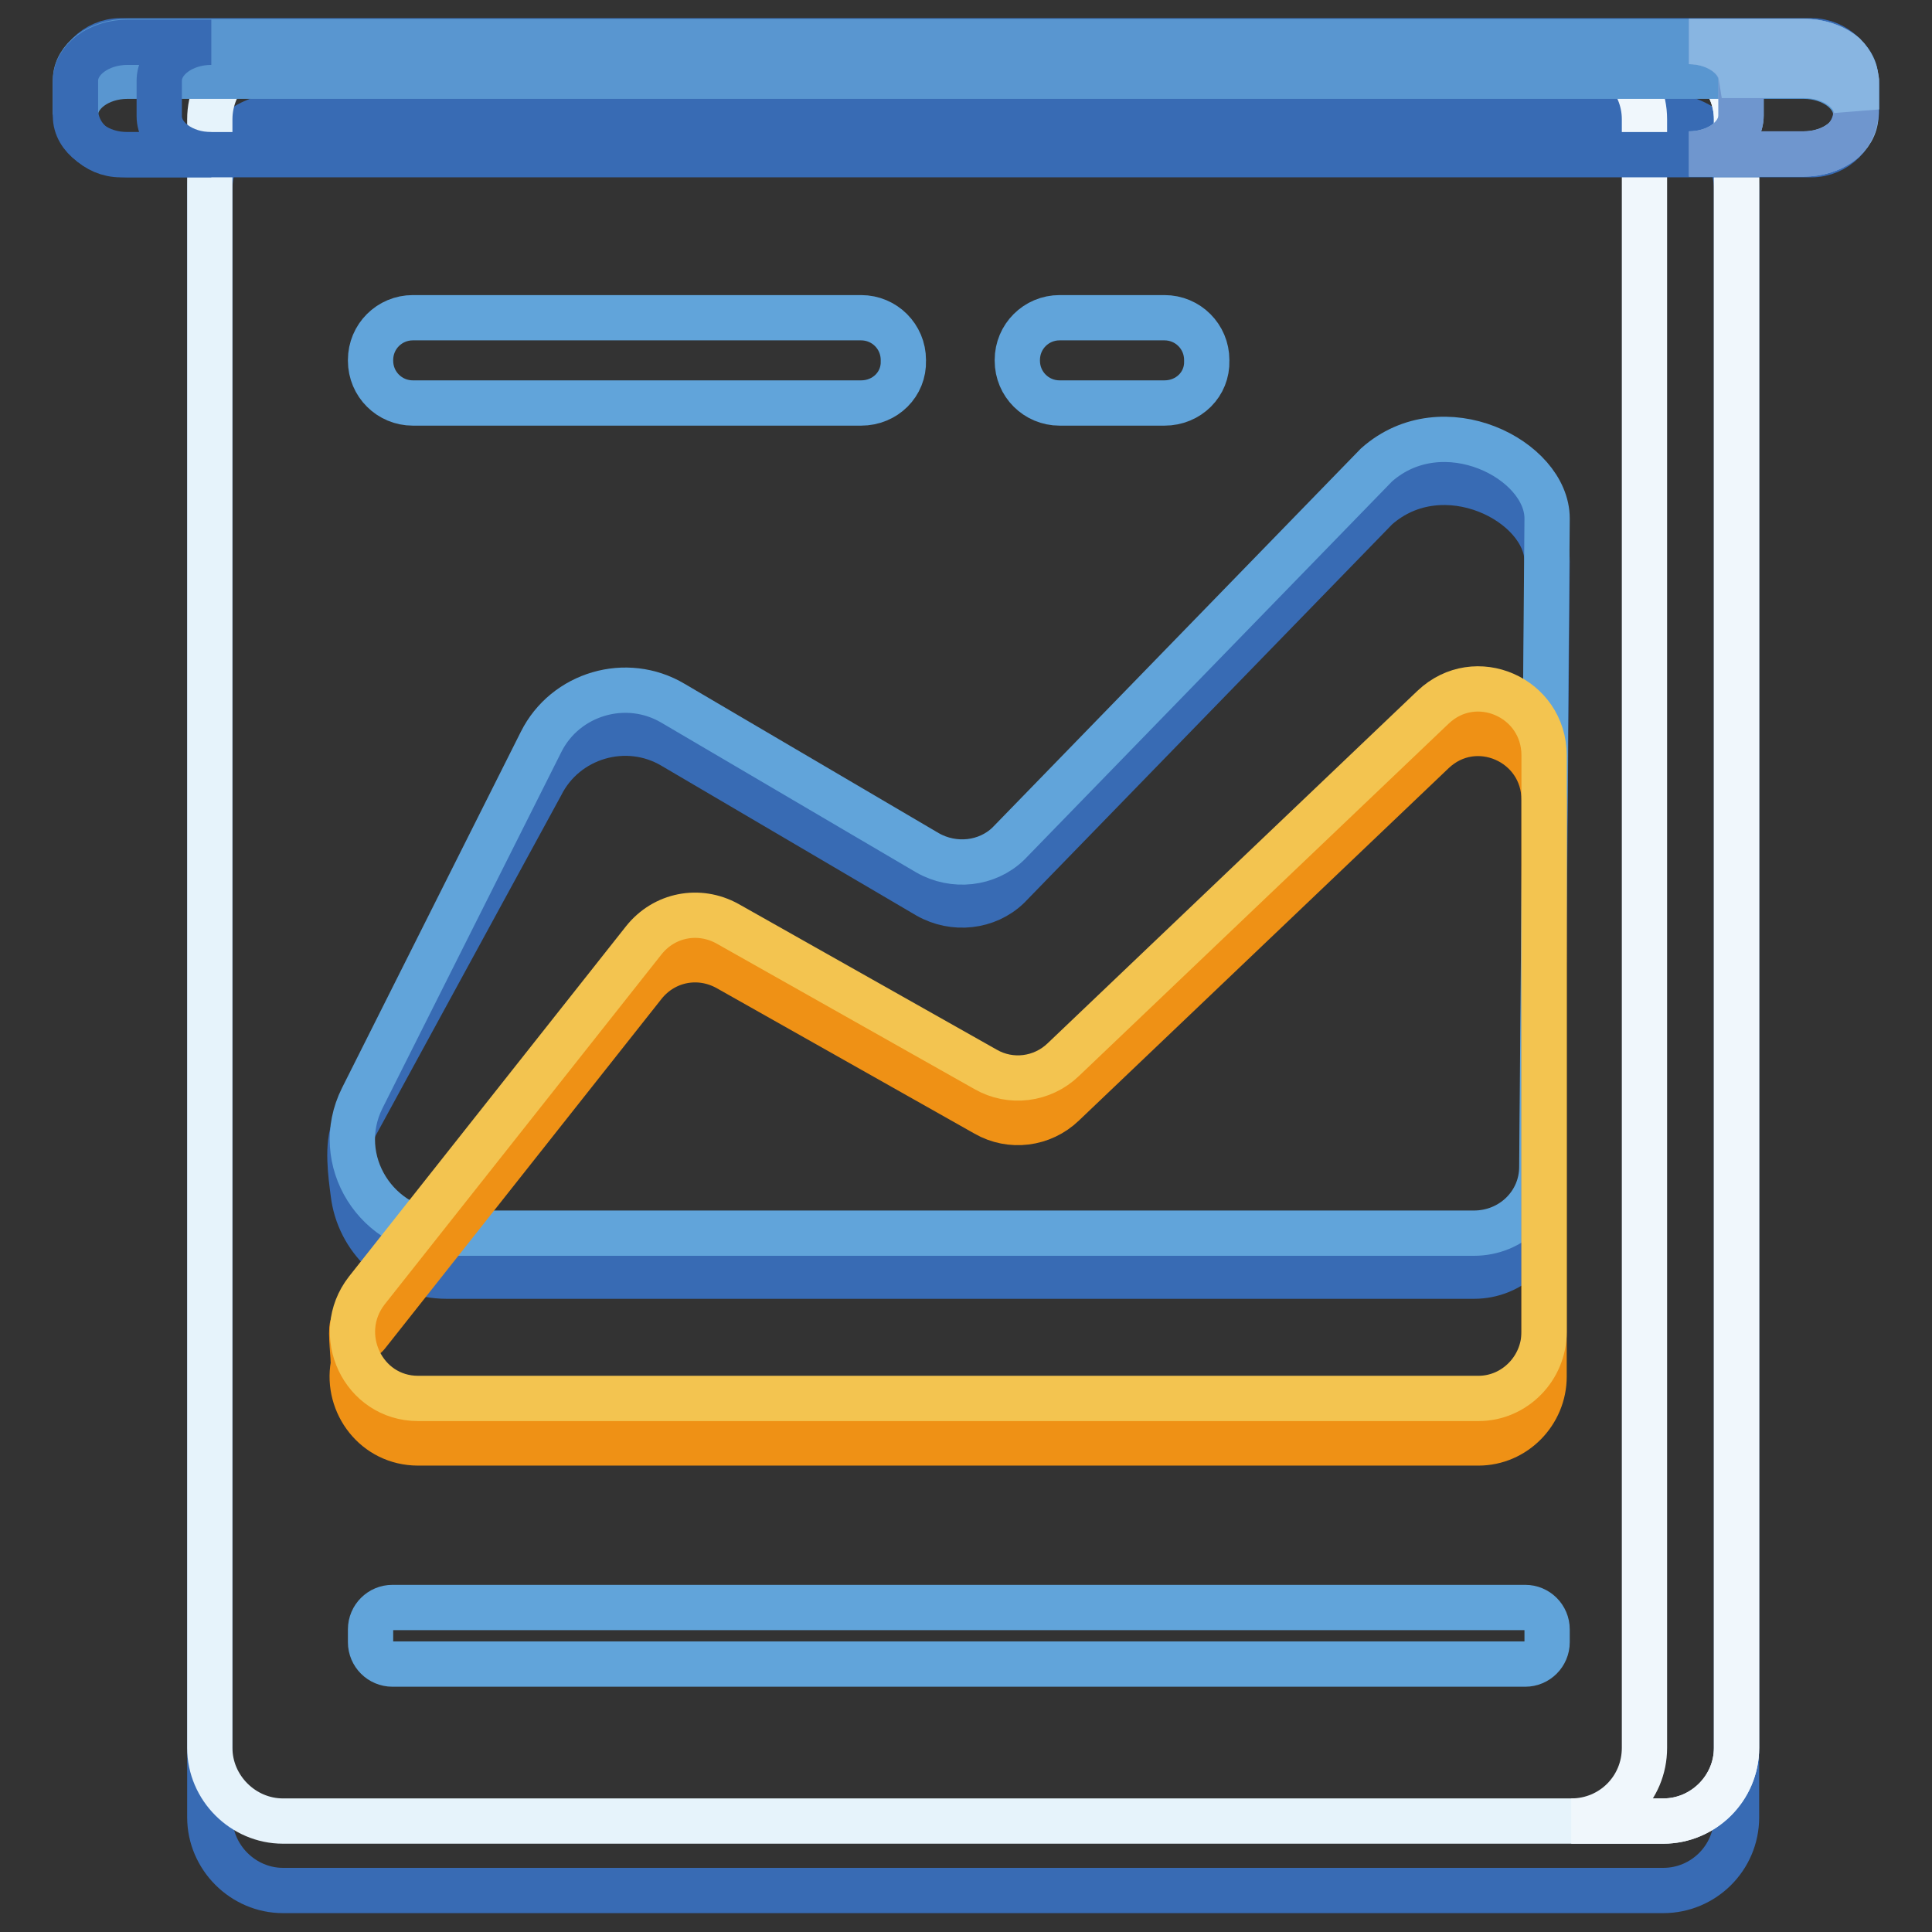 <?xml version="1.0" encoding="utf-8"?>
<!-- Svg Vector Icons : http://www.onlinewebfonts.com/icon -->
<!DOCTYPE svg PUBLIC "-//W3C//DTD SVG 1.1//EN" "http://www.w3.org/Graphics/SVG/1.1/DTD/svg11.dtd">
<svg version="1.1" xmlns="http://www.w3.org/2000/svg" xmlns:xlink="http://www.w3.org/1999/xlink" x="0px" y="0px" viewBox="0 0 256 256" enable-background="new 0 0 256 256" xml:space="preserve">
<rect x="0" y="0" width="256" height="256" fill="#333333" stroke="none"/>
<g> <path stroke-width="6" fill-opacity="0" stroke="#386bb4"  d="M220.4,250.5H37.5c-5.3,0-9.7-4.4-9.7-9.7V25c0-5.3,4.4-9.7,9.7-9.7h182.9c5.3,0,9.7,4.4,9.7,9.7v215.8 C230.1,246.2,225.7,250.5,220.4,250.5z"/> <path stroke-width="6" fill-opacity="0" stroke="#e6f3fb"  d="M220.4,241.3H37.5c-5.3,0-9.7-4.4-9.7-9.7V15.8c0-5.3,4.4-9.7,9.7-9.7h182.9c5.3,0,9.7,4.4,9.7,9.7v215.8 C230.1,237,225.7,241.3,220.4,241.3z"/> <path stroke-width="6" fill-opacity="0" stroke="#f0f7fc"  d="M220.4,6.1h-12.2c5.3,0,9.7,4.4,9.7,9.7v215.8c0,5.4-4.3,9.7-9.7,9.7h12.2c5.3,0,9.7-4.4,9.7-9.7V15.8 C230.1,10.5,225.7,6.1,220.4,6.1z"/> <path stroke-width="6" fill-opacity="0" stroke="#386bb4"  d="M240,20.5H16c-3.3,0-6-2.7-6-6v-3.1c0-3.3,2.7-6,6-6H240c3.3,0,6,2.7,6,6v3.1C246,17.8,243.3,20.5,240,20.5 L240,20.5z"/> <path stroke-width="6" fill-opacity="0" stroke="#5996d0"  d="M239.1,5.5H16.9c-3.8,0-6.9,2.3-6.9,5.1v4.6c0-2.8,3.1-5.1,6.9-5.1h222.1c3.8,0,6.9,2.3,6.9,5.1v-4.6 C246,7.8,242.9,5.5,239.1,5.5L239.1,5.5z"/> <path stroke-width="6" fill-opacity="0" stroke="#386bb4"  d="M21.1,15.4v-4.7c0-2.8,3.1-5.1,6.9-5.1H16.9c-3.8,0-6.9,2.3-6.9,5.1v4.7c0,2.8,3.1,5.1,6.9,5.1H28 C24.2,20.5,21.1,18.2,21.1,15.4z"/> <path stroke-width="6" fill-opacity="0" stroke="#88b5e1"  d="M239,5.5h-15.2c3.8,0,6.9,2.3,6.9,5.1v4.7c0,2.8-3.1,5.1-6.9,5.1H239c3.8,0,6.9-2.3,6.9-5.1v-4.7 C245.9,7.8,242.8,5.5,239,5.5z"/> <path stroke-width="6" fill-opacity="0" stroke="#6f96ce"  d="M245.9,15.2v-4.5c-0.2-1.3-0.7-2.5-1.6-3.4c-1.3-1.1-3.2-1.8-5.3-1.8h-15.2c3.8,0,6.9,2.3,6.9,5.1v4.7 c0,2.8-3.1,5.1-6.9,5.1H239c2.1,0,4-0.7,5.3-1.8C245.2,17.7,245.8,16.5,245.9,15.2z"/> <path stroke-width="6" fill-opacity="0" stroke="#88b5e1"  d="M239,5.5h-15.2c3.5,0,6.5,2,6.9,4.5h8.4c3.5,0,6.5,2,6.9,4.5v-3.8c-0.2-1.3-0.7-2.5-1.6-3.4 C243.1,6.2,241.2,5.5,239,5.5z"/> <path stroke-width="6" fill-opacity="0" stroke="#386bb4"  d="M47,149.3L71.7,104c3.2-6.4,11.3-8.8,17.5-5.1l33.7,19.8c3.5,2,7.9,1.5,10.7-1.2l48.8-50.2 c8.8-7.8,22.6-0.7,22.6,7.1l-0.7,85.9c0,4.9-4,8.8-9,8.8H59.2c-6.7,0-11.7-5-12.4-11C46.5,155.8,45.9,151.6,47,149.3L47,149.3z"/> <path stroke-width="6" fill-opacity="0" stroke="#61a4da"  d="M48,145.5l23.7-47.2c3.2-6.4,11.3-8.8,17.5-5.1l33.7,19.8c3.5,2,7.9,1.5,10.7-1.2l48.8-50.2 c8.8-7.8,22.6-0.7,22.6,7.1l-0.7,85.9c0,4.9-4,8.8-9,8.8H59.2C49.9,163.3,43.9,153.7,48,145.5z"/> <path stroke-width="6" fill-opacity="0" stroke="#ef9115"  d="M48.6,176.9l36.7-46.4c2.7-3.4,7.3-4.3,11.1-2.2l34.2,19.3c3.3,1.9,7.5,1.4,10.3-1.3l49-46.7 c5.6-5.3,14.7-1.3,14.7,6.4v76.4c0,4.8-3.9,8.8-8.7,8.8H55.4c-5.7,0-9.5-5.2-8.6-10.3c0.1-0.8-0.4-4.5-0.1-5.2 C47,175.1,48.2,177.4,48.6,176.9z"/> <path stroke-width="6" fill-opacity="0" stroke="#f3c450"  d="M48.6,171l36.7-46.4c2.7-3.4,7.3-4.3,11.1-2.2l34.2,19.3c3.3,1.9,7.5,1.4,10.3-1.3l49-46.7 c5.6-5.3,14.7-1.3,14.7,6.4v76.4c0,4.8-3.9,8.8-8.7,8.8H55.4C48.1,185.3,44.1,176.8,48.6,171z"/> <path stroke-width="6" fill-opacity="0" stroke="#61a4da"  d="M114.1,53.4H54.7c-3.1,0-5.6-2.5-5.6-5.6v-0.1c0-3.1,2.5-5.6,5.6-5.6h59.4c3.1,0,5.6,2.5,5.6,5.6v0.1 C119.8,50.9,117.3,53.4,114.1,53.4z M202.1,220.5H52c-1.6,0-2.9-1.3-2.9-2.9v-1.7c0-1.6,1.3-2.9,2.9-2.9h150.1 c1.6,0,2.9,1.3,2.9,2.9v1.7C205,219.2,203.7,220.5,202.1,220.5L202.1,220.5z M154.3,53.4h-13.9c-3.1,0-5.6-2.5-5.6-5.6v-0.1 c0-3.1,2.5-5.6,5.6-5.6h13.9c3.1,0,5.6,2.5,5.6,5.6v0.1C160,50.9,157.5,53.4,154.3,53.4z"/></g>
</svg>